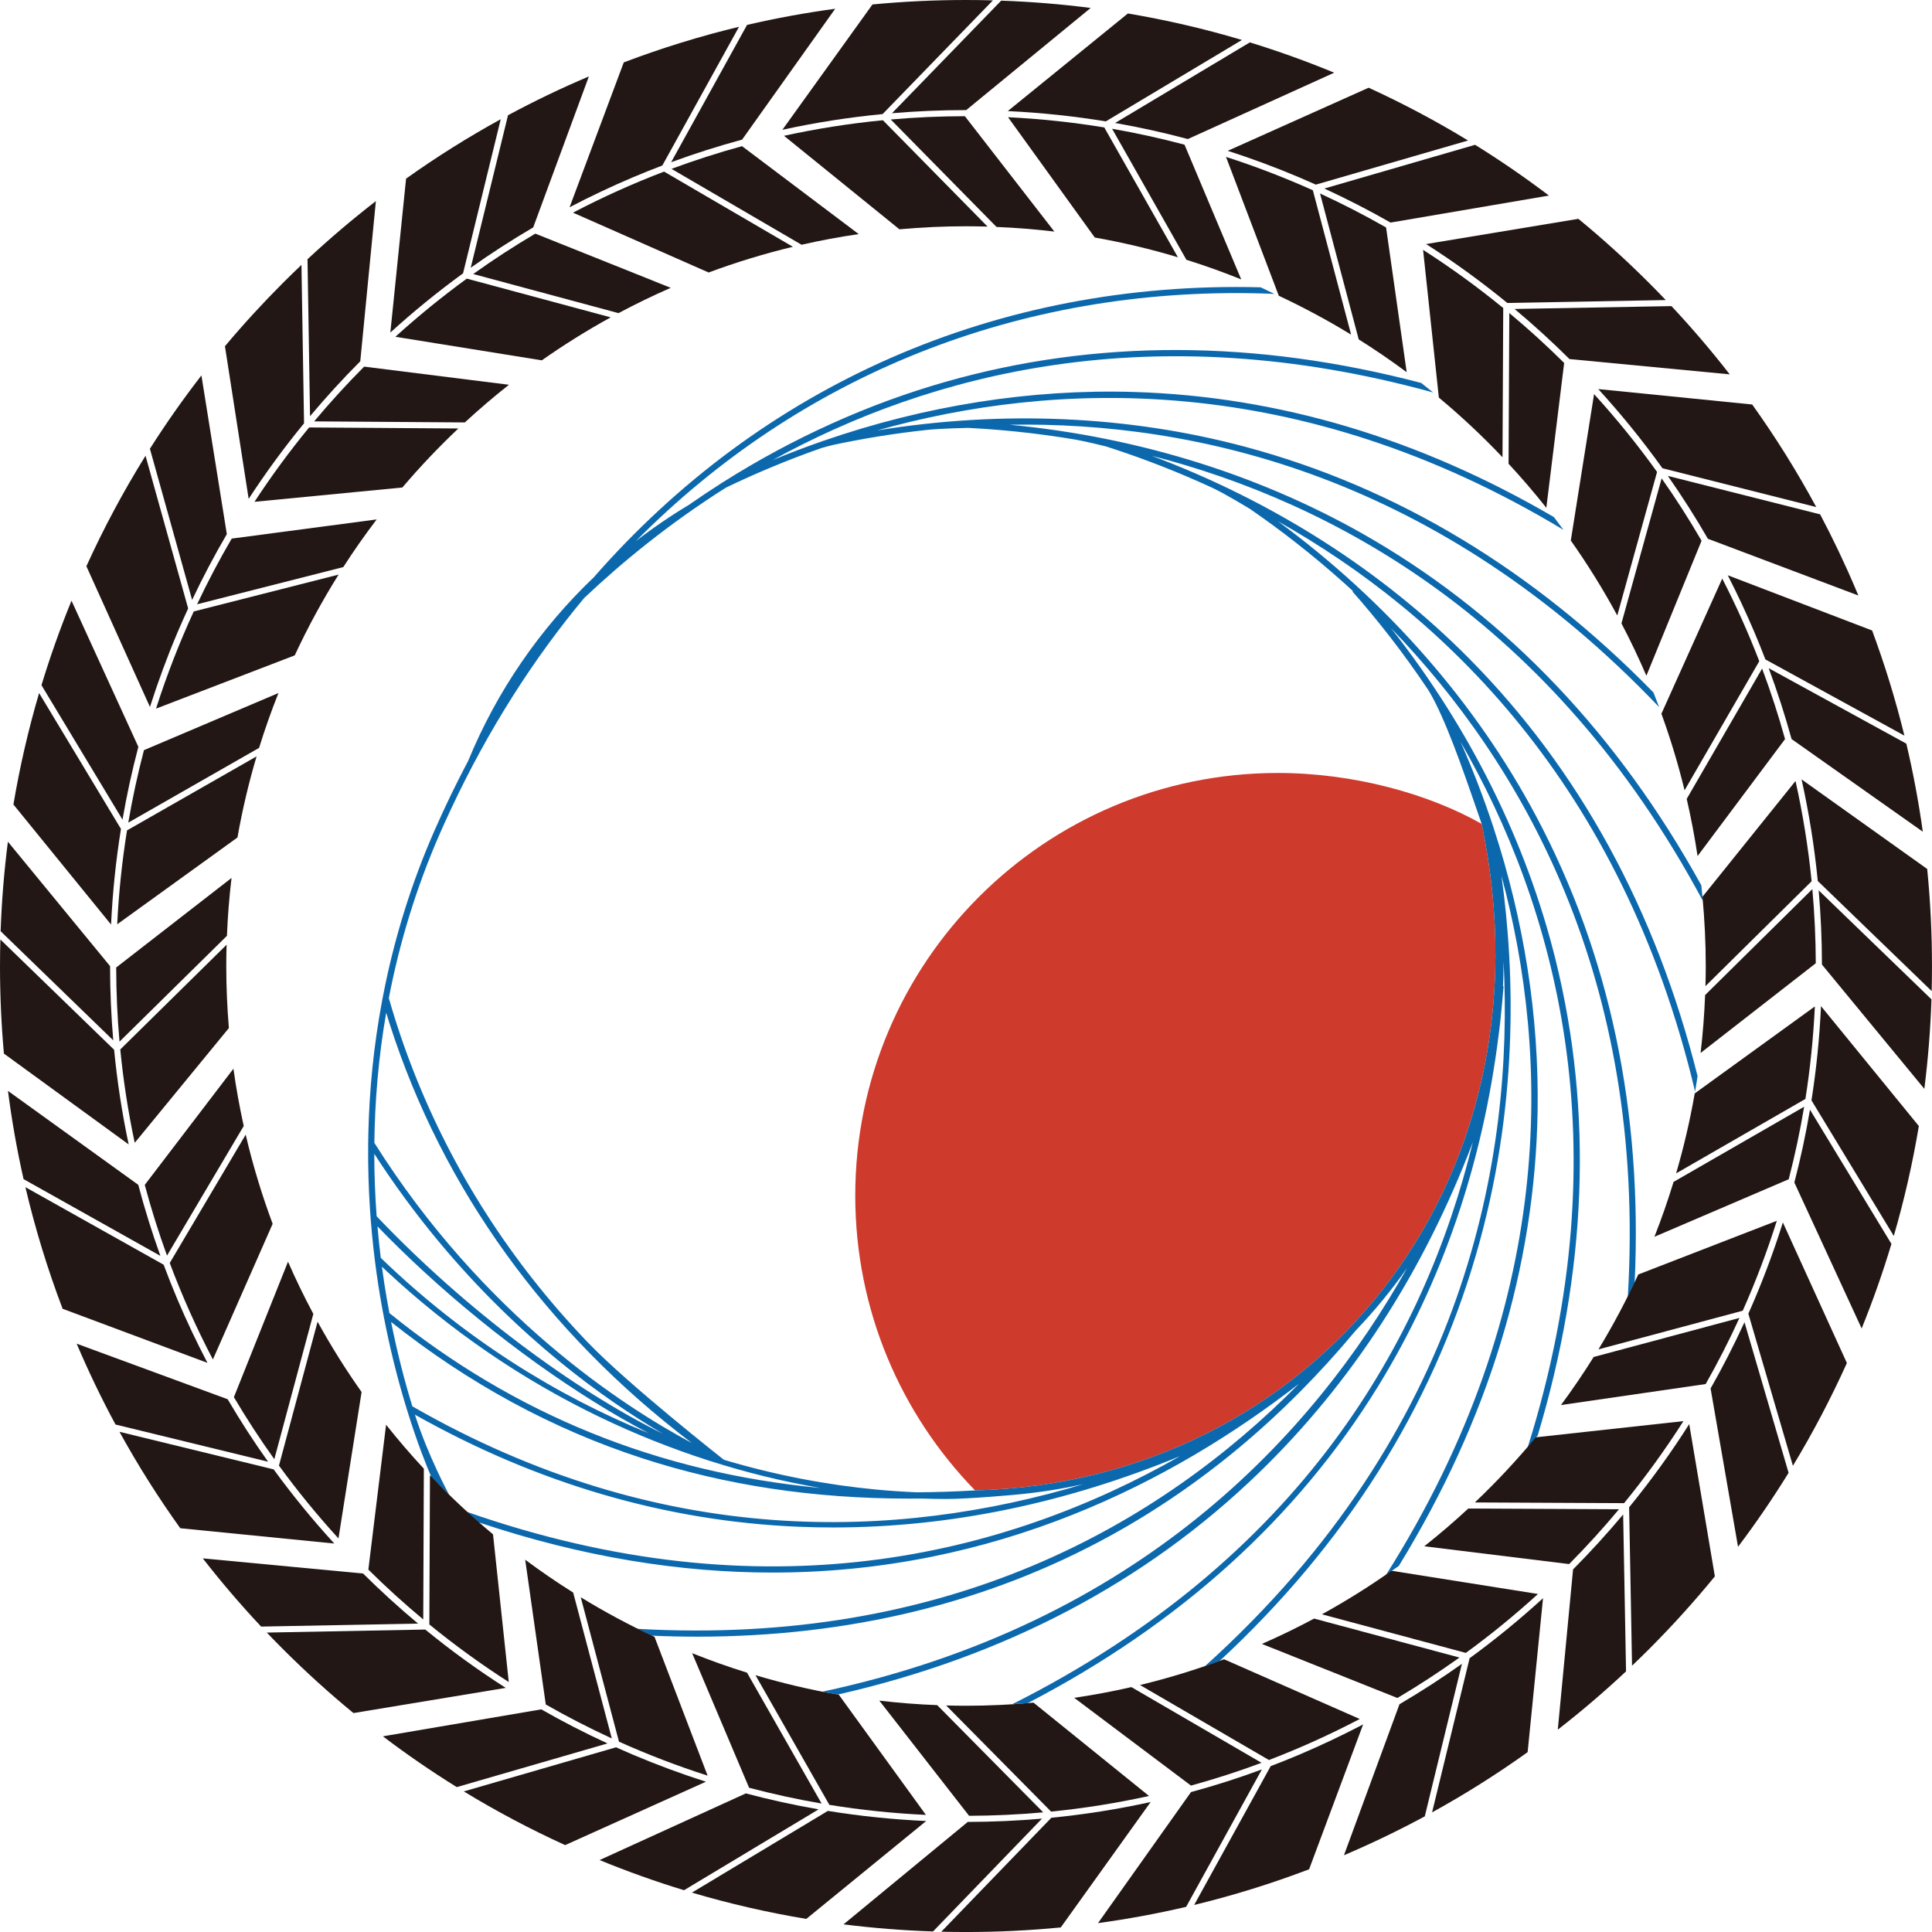 <?xml version="1.0" encoding="UTF-8"?><svg id="b" xmlns="http://www.w3.org/2000/svg" viewBox="0 0 93.727 93.728"><defs><style>.d{fill:#ce3b2c;}.d,.e,.f{stroke-width:0px;}.e{fill:#0c68ac;}.f{fill:#221714;}</style></defs><g id="c"><path class="d" d="M41.491,58.004c0,5.562,2.216,10.606,5.812,14.3,16.196-.397,28.27-14.71,24.579-32.333-2.563-1.458-6.211-2.472-9.886-2.472-11.325,0-20.505,9.18-20.505,20.505"/><path class="e" d="M55.854,22.106c8.777,2.259,19.433,7.928,26.756,21.596-.022-.251-.046-.503-.073-.752-4.022-7.278-9.356-12.904-15.891-16.746-5.24-3.08-11.314-5-17.676-5.599,9.059-.154,20.828,2.481,31.517,13.697-.088-.237-.179-.473-.272-.707-5.82-5.95-12.466-9.955-19.794-11.917-5.664-1.517-11.788-1.785-17.861-.798,8.509-2.387,20.392-2.947,33.288,4.825-.153-.208-.307-.415-.464-.62-6.535-3.816-13.365-5.856-20.361-6.069-5.008-.152-10.134.659-15.067,2.366-.004,0-.008.002-.012.002v.002c-.825.286-1.646.597-2.46.933,7.617-4.187,18.369-7.052,32.041-3.279-.191-.156-.383-.31-.577-.462-8.037-2.11-15.784-2.132-23.07-.057-3.763,1.072-7.415,2.726-10.828,4.886-.009.004-.019.009-.028.013l.002.003c-.543.345-1.08.703-1.61,1.073-.891.535-1.748,1.121-2.566,1.754,7.936-8.011,18.55-12.341,30.367-12.014l.613.022-.606-.29c-.023-.01-.046-.02-.07-.03-12.808-.332-24.208,4.763-32.345,14.067-2.613,2.492-4.703,5.52-6.094,8.906-.578,1.093-1.124,2.218-1.633,3.378-1.122,2.555-1.888,5.075-2.392,7.496-.05.238-.097.474-.141.71-.43,2.274-.631,4.453-.677,6.482-.004.179-.007.357-.009.534-.011,1.1.022,2.154.088,3.151.011.166.022.331.035.494.041.529.091,1.041.147,1.534.017.146.034.29.052.433.053.423.11.834.171,1.228.056.361.115.714.178,1.06.026.145.053.287.08.429.303,1.585.663,2.987,1.014,4.164.042.139.083.275.124.408.496,1.603.955,2.734,1.183,3.26.092.212.146.326.149.333l.12-.057.589.569c-.01-.021-1.013-1.847-1.662-3.887,5.937,3.343,12.168,5.168,18.598,5.437.565.024,1.13.035,1.696.035,5.606,0,11.251-1.161,16.823-3.459-8.516,4.85-20.162,7.759-34.606,2.698.188.172.378.342.57.509,5.113,1.716,9.873,2.44,14.265,2.44,10.816,0,19.404-4.39,25.539-9.157-6.792,6.88-17.053,12.73-32.093,11.887.227.112.455.223.685.331.744.032,1.482.049,2.214.049,7.388,0,14.108-1.638,20.03-4.889,4.431-2.433,8.415-5.762,11.888-9.925.006-.007.012-.015.018-.022.907-.948,1.744-1.962,2.5-3.038-4.548,8.085-12.978,17.258-28.366,20.543.249.049.498.096.749.14,8.082-1.835,14.943-5.443,20.425-10.75,4.513-4.369,8.002-9.761,10.387-16.046-2.34,9.592-8.33,20.221-22.344,27.263.251-.015.502-.033.752-.053,7.355-3.822,13.064-8.979,16.992-15.362,3.11-5.053,5.075-10.789,5.856-17.078,0-.005.001-.01.002-.015.022-.163.042-.327.061-.491.002-.015.003-.029.005-.044.02-.179.039-.357.055-.537.042-.413.079-.829.112-1.246l-.027-.002c.017-.379.027-.761.027-1.145,0-.029,0-.057,0-.087.494,9.534-1.788,22.776-14.494,34.222.238-.081.474-.164.71-.25,6.103-5.656,10.287-12.279,12.45-19.727,2.045-7.041,1.902-13.567,1.233-18.37,2.359,8.748,2.676,20.811-5.602,33.915.209-.144.416-.29.622-.439,4.348-7.088,6.612-14.502,6.733-22.08.073-4.572-.659-9.23-2.14-13.739-.002-.009-.003-.018-.005-.027h-.003c-.459-1.393-.99-2.773-1.59-4.132,4.518,7.855,7.912,19.44,3.255,34.23.164-.192.327-.384.487-.579,2.394-7.963,2.689-15.709.87-23.068-1.414-5.721-4.158-11.24-7.986-16.099,6.298,6.523,12.415,16.943,11.488,32.438.113-.225.224-.452.332-.68.389-8.312-1.207-15.904-4.763-22.603-2.926-5.512-7.242-10.443-12.535-14.335,7.879,4.445,16.664,12.646,20.23,27.664.042-.249.084-.499.121-.75-2.027-8.068-5.745-14.873-11.082-20.259-4.221-4.261-9.517-7.636-15.418-9.844M18.735,49.128c.056.183.111.367.17.55,2.567,7.999,7.617,14.992,14.653,20.323-3.319-1.772-10.109-6.166-15.397-14.558.023-1.973.19-4.095.575-6.314M18.157,55.974c.96,1.487,2.008,2.915,3.147,4.282,3.899,4.68,7.985,7.613,10.846,9.295-4.269-2.106-9.51-5.953-13.878-10.547-.071-.958-.113-1.971-.115-3.03M18.312,59.496c.71.734,1.456,1.462,2.237,2.181,3.47,3.197,7.467,6.049,10.918,7.851-4.468-1.822-8.932-4.584-12.995-8.506-.061-.49-.115-.999-.16-1.526M18.648,62.296c-.042-.274-.083-.558-.121-.847.075.071.149.143.224.213,3.105,2.893,6.591,5.279,10.361,7.092,3.445,1.657,7.073,2.813,10.69,3.433-7.894-.753-14.827-3.565-20.911-8.485-.086-.455-.168-.923-.243-1.407M52.543,72.004c-8.982,2.693-20.424,3.176-32.54-3.78-.35-1.143-.716-2.524-1.03-4.092,3.757,2.985,7.833,5.199,12.195,6.616,4.023,1.307,8.294,1.954,12.944,1.954.193,0,.387-.002.581-.004.406.014.811.022,1.214.022,1.14,0,3.371-.209,3.371-.209h0c1.112-.102,2.204-.273,3.271-.509-.002,0-.005.002-.007.002M65.195,28.273c.147.132.294.265.441.401l-.023.02-.002.002c1.161,1.314,2.427,2.906,3.669,4.763.132.198.349.628.349.628.776,1.547,1.532,3.805,2.252,5.884,3.691,17.623-8.384,31.936-24.579,32.333-.953.056-1.894.087-2.822.092-.643-.026-1.297-.07-1.958-.132-2.385-.225-4.877-.692-7.404-1.446,0,0-4.65-3.654-6.617-5.71-.929-.971-1.803-1.975-2.621-3.012-3.245-4.118-5.602-8.734-7.017-13.673.496-2.577,1.287-5.275,2.489-8.013.173-.395.353-.785.534-1.173,1.785-3.807,3.96-7.234,6.468-10.243l.003.003c1.767-1.674,4.059-3.57,6.861-5.341,1.341-.646,2.893-1.309,4.627-1.918.071-.025.478-.133.614-.162,1.347-.286,2.863-.542,4.514-.72.648-.07,1.999-.098,1.999-.098.251.013.507.028.769.046,1.351.092,2.843.255,4.436.523.486.082,1.468.328,1.468.328.126.04.253.082.381.123,1.457.48,3.077,1.097,4.787,1.887.617.285,1.819,1.02,1.819,1.02.041.028.082.056.123.085,1.369.947,2.884,2.11,4.44,3.505"/><path class="f" d="M32.216,8.325c-1.517.579-2.992,1.245-4.418,1.992l6.578,2.903c1.328-.494,2.694-.912,4.09-1.248l-6.25-3.647Z"/><path class="f" d="M17.666,17.786c-.846.849-1.655,1.736-2.425,2.656l7.311.051c.689-.636,1.402-1.246,2.139-1.827l-7.025-.88Z"/><path class="f" d="M19.182,16.338l7.102,1.143c1.073-.754,2.188-1.45,3.342-2.085l-6.979-1.879c-1.206.878-2.363,1.821-3.466,2.821"/><path class="f" d="M71.561,7.025l-7.313,2.121c1.097.506,2.169,1.056,3.212,1.652l7.683-1.31c-1.156-.877-2.351-1.698-3.582-2.463"/><path class="f" d="M22.958,13.294l7.048,1.897c.826-.441,1.671-.851,2.533-1.228l-6.57-2.629c-1.033.61-2.038,1.264-3.011,1.959"/><path class="f" d="M48.342,11.01c.946.039,1.882.113,2.808.224l-4.341-5.597c-1.212.002-2.411.055-3.596.16l5.13,5.212Z"/><path class="f" d="M59.559,7.316c1.171.376,2.327.805,3.468,1.288.271.115.54.233.808.353l7.385-2.141c-1.552-.945-3.161-1.799-4.823-2.561l-6.837,3.062Z"/><path class="f" d="M54.097,5.966c1.188.208,2.365.469,3.529.78l7.1-3.219c-1.346-.556-2.711-1.046-4.093-1.471l-6.536,3.91Z"/><path class="f" d="M43.272,5.493c1.188-.101,2.386-.152,3.592-.152h.01L52.912.386c-1.435-.185-2.883-.303-4.341-.355l-5.299,5.462Z"/><path class="f" d="M48.891,5.389c1.602.076,3.188.243,4.755.5l6.603-3.95c-1.817-.542-3.663-.97-5.532-1.285l-5.826,4.735Z"/><path class="f" d="M29.68,84.337l-1.874-7.077c-.797-.502-1.574-1.032-2.327-1.593l.998,7.022c1.04.594,2.109,1.144,3.203,1.648"/><path class="f" d="M38.035,6.589l5.599,4.535c1.064-.096,2.141-.147,3.23-.147.35,0,.698.007,1.046.016l-5.078-5.16c-1.628.159-3.229.412-4.796.755"/><path class="f" d="M18.937,16.133c1.127-1.026,2.305-1.983,3.527-2.873l1.828-7.477c-1.587.872-3.119,1.834-4.592,2.884l-.763,7.467Z"/><path class="f" d="M15.042,20.189c.771-.917,1.582-1.806,2.436-2.662l.757-7.771c-1.144.885-2.251,1.825-3.317,2.82l.123,7.613Z"/><path class="f" d="M19.52,23.65c.853-1.003,1.759-1.959,2.716-2.863l-7.24-.05c-.946,1.152-1.832,2.356-2.65,3.607l7.174-.694Z"/><path class="f" d="M9.4,29.663c-.702,1.524-1.314,3.098-1.83,4.714l6.729-2.583c.629-1.354,1.34-2.662,2.127-3.918l-7.026,1.787Z"/><path class="f" d="M22.836,12.99c.981-.698,1.994-1.349,3.032-1.959l2.7-7.323c-1.341.569-2.65,1.197-3.923,1.883l-1.809,7.399Z"/><path class="f" d="M39.858,87.495l-3.618-6.349c-.903-.28-1.79-.596-2.661-.945l2.762,6.529c1.153.304,2.326.56,3.516.765"/><path class="f" d="M34.328,86.142l-2.575-6.733c-1.232-.574-2.427-1.215-3.579-1.921l1.855,7.006c1.394.626,2.829,1.177,4.299,1.647"/><path class="f" d="M44.918,88.045l-4.222-5.826c-1.376-.24-2.726-.558-4.045-.95l3.584,6.29c1.534.249,3.097.413,4.683.487"/><path class="f" d="M32.575,8.191l6.31,3.682c.912-.208,1.837-.38,2.774-.516l-5.66-4.266c-1.163.318-2.305.686-3.424,1.101"/><path class="f" d="M36.242,1.208l-3.683,6.662c1.133-.417,2.281-.782,3.442-1.096L40.518.425c-1.44.194-2.865.456-4.276.783"/><path class="f" d="M27.633,10.054c1-.523,2.022-1.008,3.068-1.451.474-.201.951-.392,1.431-.574l3.721-6.73c-1.894.457-3.76,1.033-5.592,1.728l-2.628,7.026Z"/><path class="f" d="M64.039,9.388l1.876,7.077c.797.501,1.574,1.032,2.328,1.592l-1-7.022c-1.041-.594-2.109-1.144-3.203-1.647"/><path class="f" d="M87.923,43.133l-5.203,5.14c-.037.946-.11,1.883-.219,2.809l5.588-4.352c-.004-1.212-.06-2.411-.167-3.596"/><path class="f" d="M82.592,43.504c.103,1.107.159,2.227.159,3.36,0,.326-.005.652-.014.976l5.15-5.088c-.164-1.651-.427-3.274-.781-4.863l-4.514,5.615Z"/><path class="f" d="M92.481,36.076l-6.676-3.659c.421,1.132.79,2.278,1.109,3.437l6.367,4.495c-.2-1.438-.467-2.863-.799-4.273"/><path class="f" d="M85.485,32.435l-3.658,6.322c.211.911.386,1.837.527,2.773l4.244-5.674c-.322-1.162-.694-2.302-1.113-3.42"/><path class="f" d="M80.6,34.625c.44,1.209.815,2.449,1.124,3.715l3.624-6.263c-.529-1.373-1.129-2.71-1.797-4.008l-2.951,6.556Z"/><path class="f" d="M83.818,27.908c.468.912.904,1.843,1.306,2.793.181.428.354.858.52,1.29l6.744,3.696c-.423-1.725-.945-3.426-1.566-5.1l-7.003-2.679Z"/><path class="f" d="M78.544,73.218l-7.312-.035c-.688.637-1.4,1.249-2.136,1.831l7.027.864c.844-.851,1.652-1.739,2.42-2.661"/><path class="f" d="M5.535,50.925L.018,45.577c-.011.428-.018.857-.018,1.287,0,1.426.064,2.844.19,4.249l6.052,4.406c-.321-1.513-.556-3.045-.706-4.594"/><path class="f" d="M77.333,19.12l-1.129,7.103c.821,1.163,1.574,2.377,2.255,3.636l1.93-6.964c-.945-1.318-1.966-2.579-3.056-3.775"/><path class="f" d="M86.197,59.225l-6.72,2.604c-.576,1.251-1.221,2.464-1.931,3.633l6.999-1.876c.63-1.414,1.183-2.869,1.653-4.361"/><path class="f" d="M87.525,53.69l-6.335,3.647c-.276.903-.585,1.792-.929,2.663l6.515-2.791c.299-1.154.55-2.328.749-3.519"/><path class="f" d="M88.044,48.825l-5.828,4.22c-.23,1.319-.532,2.613-.903,3.879l6.273-3.611c.232-1.472.386-2.969.458-4.487"/><path class="f" d="M53.951,6.247l3.605,6.356c.902.282,1.789.601,2.659.951l-2.75-6.535c-1.153-.307-2.325-.565-3.514-.772"/><path class="f" d="M65.964,83.393l-6.581-2.897c-1.324.494-2.685.912-4.078,1.249l6.255,3.639c1.513-.579,2.983-1.245,4.405-1.991"/><path class="f" d="M6.224,39.908l6.345-3.626c.279-.903.593-1.79.94-2.661l-6.525,2.771c-.303,1.153-.558,2.326-.761,3.517"/><path class="f" d="M70.801,80.412l-7.05-1.89c-.825.442-1.67.852-2.532,1.23l6.573,2.623c1.032-.611,2.036-1.266,3.009-1.962"/><path class="f" d="M74.612,77.329l-7.104-1.127c-1.083.765-2.211,1.47-3.378,2.113l6.982,1.872c1.219-.889,2.387-1.844,3.499-2.858"/><path class="f" d="M53.573,6.183c-1.53-.251-3.088-.419-4.67-.496l4.208,5.836c1.373.242,2.718.564,4.033.958l-3.572-6.297Z"/><path class="f" d="M85.005,19.623l-7.469-.748c1.118,1.223,2.156,2.504,3.113,3.841l7.462,1.883c-.931-1.724-1.968-3.384-3.106-4.975"/><path class="f" d="M73.475,14.988c.919.769,1.808,1.579,2.665,2.431l7.774.742c-.888-1.143-1.83-2.247-2.827-3.311l-7.612.139Z"/><path class="f" d="M69.804,19.289c1.085.904,2.116,1.87,3.087,2.894l.035-7.239c-1.238-1.013-2.536-1.956-3.888-2.822l.765,7.167Z"/><path class="f" d="M78.661,30.242c.435.829.839,1.675,1.21,2.54l2.677-6.549c-.602-1.038-1.249-2.047-1.937-3.025l-1.949,7.034Z"/><path class="f" d="M73.186,22.499c.637.688,1.249,1.4,1.831,2.136l.865-7.027c-.851-.844-1.739-1.652-2.661-2.421l-.036,7.312Z"/><path class="f" d="M59.477,7.611l2.562,6.738c1.207.566,2.379,1.195,3.508,1.887l-1.857-7.006c-1.367-.613-2.772-1.155-4.213-1.618"/><path class="f" d="M78.744,73.471c-.769.919-1.579,1.808-2.43,2.665l-.741,7.775c1.143-.888,2.247-1.831,3.311-2.828l-.14-7.612Z"/><path class="f" d="M74.504,69.728c-.921,1.111-1.908,2.167-2.954,3.16l7.239.034c1.035-1.266,1.997-2.595,2.879-3.979l-7.163.785Z"/><path class="f" d="M74.857,77.533c-1.138,1.04-2.326,2.011-3.562,2.912l-1.821,7.479c1.603-.883,3.149-1.858,4.636-2.922l.747-7.469Z"/><path class="f" d="M70.924,80.715c-.981.699-1.993,1.352-3.031,1.962l-2.693,7.326c1.341-.571,2.649-1.2,3.921-1.887l1.802-7.401Z"/><path class="f" d="M84.387,63.936l-7.073,1.895c-.499.799-1.028,1.577-1.587,2.332l7.02-1.019c.591-1.042,1.139-2.112,1.639-3.208"/><path class="f" d="M86.77,71.451l-2.14-7.306c-.503,1.098-1.051,2.17-1.644,3.214l1.331,7.681c.874-1.159,1.692-2.356,2.453-3.589"/><path class="f" d="M86.492,59.305c-.395,1.258-.851,2.499-1.368,3.722-.099.236-.203.469-.307.702l2.162,7.381c.97-1.603,1.843-3.266,2.619-4.986l-3.106-6.819Z"/><path class="f" d="M66.13,83.656c-1.011.529-2.045,1.021-3.103,1.469-.458.194-.919.379-1.382.555l-3.712,6.735c1.889-.458,3.749-1.035,5.576-1.731l2.621-7.029Z"/><path class="f" d="M55.743,87.128l-5.604-4.528c-1.079.098-2.171.151-3.275.151-.322,0-.642-.005-.962-.013l5.09,5.148c1.613-.161,3.199-.415,4.752-.758"/><path class="f" d="M45.468,82.721c-.946-.036-1.883-.109-2.809-.218l4.354,5.587c1.212-.004,2.411-.061,3.596-.168l-5.142-5.201Z"/><path class="f" d="M61.201,85.519l-6.314-3.673c-.912.209-1.837.382-2.774.52l5.665,4.258c1.162-.32,2.304-.688,3.423-1.105"/><path class="f" d="M57.543,92.507l3.675-6.667c-1.133.418-2.28.785-3.44,1.1l-4.51,6.356c1.439-.196,2.865-.46,4.275-.789"/><path class="f" d="M50.55,88.227c-1.191.104-2.392.157-3.601.16l-6.027,4.969c1.435.181,2.884.296,4.343.344l5.285-5.473Z"/><path class="f" d="M24.535,81.884c-1.354-.865-2.657-1.81-3.905-2.83l-7.687.147c.257.269.518.537.783.801,1.095,1.095,2.236,2.13,3.421,3.104l7.388-1.222Z"/><path class="f" d="M12.064,24.199c.827-1.267,1.722-2.49,2.686-3.663l-.125-7.686c-.303.288-.603.58-.9.876-.986.987-1.924,2.011-2.812,3.07l1.15,7.403Z"/><path class="f" d="M37.957,6.296c1.6-.35,3.221-.604,4.861-.762L48.169.018c-.434-.012-.869-.018-1.305-.018-1.524,0-3.038.073-4.538.216l-4.369,6.079Z"/><path class="f" d="M55.822,87.421c-1.586.349-3.193.604-4.818.764l-5.338,5.528c.399.01.798.015,1.198.015,1.544,0,3.077-.075,4.597-.222l4.361-6.085Z"/><path class="f" d="M81.949,69.087c-.888,1.4-1.861,2.746-2.915,4.035l.141,7.687c.278-.265.553-.534.826-.806,1.128-1.129,2.192-2.306,3.192-3.529l-1.244-7.386Z"/><path class="f" d="M80.912,23.088c.691.988,1.34,2.004,1.942,3.049l7.3,2.753c-.037-.089-.074-.179-.112-.268-.529-1.252-1.111-2.476-1.742-3.669l-7.388-1.865Z"/><path class="f" d="M88.342,48.811c-.071,1.539-.225,3.064-.462,4.571l3.993,6.578c.51-1.752.915-3.531,1.216-5.332l-4.747-5.817Z"/><path class="f" d="M88.229,43.193c.104,1.191.157,2.392.159,3.601l4.967,6.029c.182-1.435.297-2.883.346-4.342l-5.471-5.287Z"/><path class="f" d="M93.495,42.157l-6.096-4.347c.361,1.622.624,3.267.787,4.93l5.525,5.34c.01-.404.015-.81.015-1.216,0-1.581-.077-3.151-.232-4.707"/><path class="f" d="M69.184,11.84c1.367.873,2.681,1.826,3.941,2.858l7.686-.141c-.266-.28-.536-.557-.811-.831-1.097-1.098-2.241-2.134-3.428-3.11l-7.388,1.224Z"/><path class="f" d="M87.807,53.833c-.201,1.19-.453,2.368-.758,3.534l3.265,7.081c.547-1.349,1.029-2.718,1.445-4.103l-3.953-6.512Z"/><path class="f" d="M23.918,74.435c-1.074-.896-2.097-1.852-3.06-2.866l-.029,7.238c1.228,1.003,2.514,1.936,3.853,2.794l-.764-7.167Z"/><path class="f" d="M9.561,29.315l7.093-1.804c.509-.793,1.051-1.563,1.62-2.312l-7.033.93c-.605,1.034-1.166,2.098-1.68,3.187"/><path class="f" d="M17.541,67.53c-.773-1.093-1.486-2.232-2.134-3.41l-1.874,6.981c.897,1.231,1.862,2.41,2.887,3.533l1.122-7.104Z"/><path class="f" d="M7.273,21.771l2.047,7.333c.516-1.091,1.078-2.155,1.684-3.192l-1.233-7.699c-.889,1.148-1.722,2.334-2.498,3.557"/><path class="f" d="M7.275,34.297c.386-1.214.828-2.414,1.328-3.596.168-.398.345-.792.525-1.183l-2.068-7.408c-1.069,1.717-2.026,3.505-2.869,5.359l3.084,6.828Z"/><path class="f" d="M5.943,39.764c.205-1.189.461-2.366.769-3.532l-3.243-7.091c-.551,1.348-1.037,2.715-1.457,4.099l3.931,6.524Z"/><path class="f" d="M11.104,49.873c-.083-.992-.127-1.995-.127-3.009,0-.345.006-.689.016-1.032l-5.158,5.08c.15,1.536.386,3.048.701,4.53l4.569-5.57Z"/><path class="f" d="M5.799,50.532l5.21-5.132c.038-.946.113-1.882.223-2.808l-5.595,4.344c.002,1.212.056,2.411.161,3.596"/><path class="f" d="M44.932,88.343c-1.606-.073-3.197-.236-4.769-.491l-6.596,3.964c1.822.539,3.674.965,5.549,1.276l5.816-4.749Z"/><path class="f" d="M11.824,54.624c-.202-.913-.369-1.839-.5-2.777l-4.301,5.635c.311,1.165.671,2.309,1.079,3.431l3.722-6.289Z"/><path class="f" d="M13.227,59.371c-.523-1.402-.962-2.846-1.308-4.325l-3.684,6.225c.602,1.609,1.302,3.172,2.093,4.68l2.899-6.58Z"/><path class="f" d="M15.201,63.741c-.442-.825-.851-1.67-1.229-2.532l-2.625,6.572c.611,1.033,1.265,2.037,1.961,3.009l1.893-7.049Z"/><path class="f" d="M5.388,44.853c.074-1.562.234-3.109.48-4.639l-3.971-6.591c-.523,1.776-.938,3.579-1.246,5.406l4.737,5.824Z"/><path class="f" d="M22.158,86.698l7.314-2.119c-1.097-.506-2.169-1.056-3.212-1.653l-7.684,1.308c1.156.877,2.35,1.699,3.582,2.463"/><path class="f" d="M5.686,44.84l5.834-4.211c.236-1.339.547-2.652.927-3.935l-6.285,3.591c-.24,1.493-.401,3.013-.476,4.555"/><path class="f" d="M39.713,87.777c-1.188-.206-2.366-.464-3.53-.774l-7.095,3.234c1.347.553,2.714,1.041,4.096,1.463l6.529-3.923Z"/><path class="f" d="M5.494,50.472c-.102-1.192-.153-2.393-.154-3.602L.383,40.834c-.184,1.435-.302,2.883-.353,4.341l5.464,5.296Z"/><path class="f" d="M20.563,71.252c-.638-.688-1.25-1.399-1.833-2.134l-.86,7.028c.852.844,1.741,1.651,2.663,2.418l.029-7.312Z"/><path class="f" d="M34.248,86.437c-1.198-.382-2.381-.82-3.547-1.313-.274-.116-.545-.236-.816-.357l-7.385,2.14c1.581.963,3.221,1.832,4.916,2.605l6.832-3.076Z"/><path class="f" d="M7.782,60.927c-.409-1.135-.767-2.285-1.074-3.448L.387,52.923c.185,1.44.437,2.868.756,4.28l6.639,3.724Z"/><path class="f" d="M10.065,66.117c-.527-1.007-1.016-2.037-1.462-3.091-.234-.553-.455-1.111-.664-1.671l-6.706-3.762c.469,2,1.071,3.969,1.805,5.9l7.028,2.624Z"/><path class="f" d="M13.005,70.912c-.699-.981-1.351-1.993-1.961-3.031l-7.325-2.695c.57,1.341,1.199,2.649,1.885,3.922l7.401,1.805Z"/><path class="f" d="M16.216,74.88c-1.051-1.148-2.031-2.348-2.941-3.596l-7.479-1.823c.891,1.618,1.875,3.179,2.95,4.678l7.47.742Z"/><path class="f" d="M20.28,78.764c-.919-.768-1.808-1.577-2.666-2.428l-7.776-.735c.889,1.142,1.832,2.246,2.83,3.309l7.611-.145Z"/></g></svg>